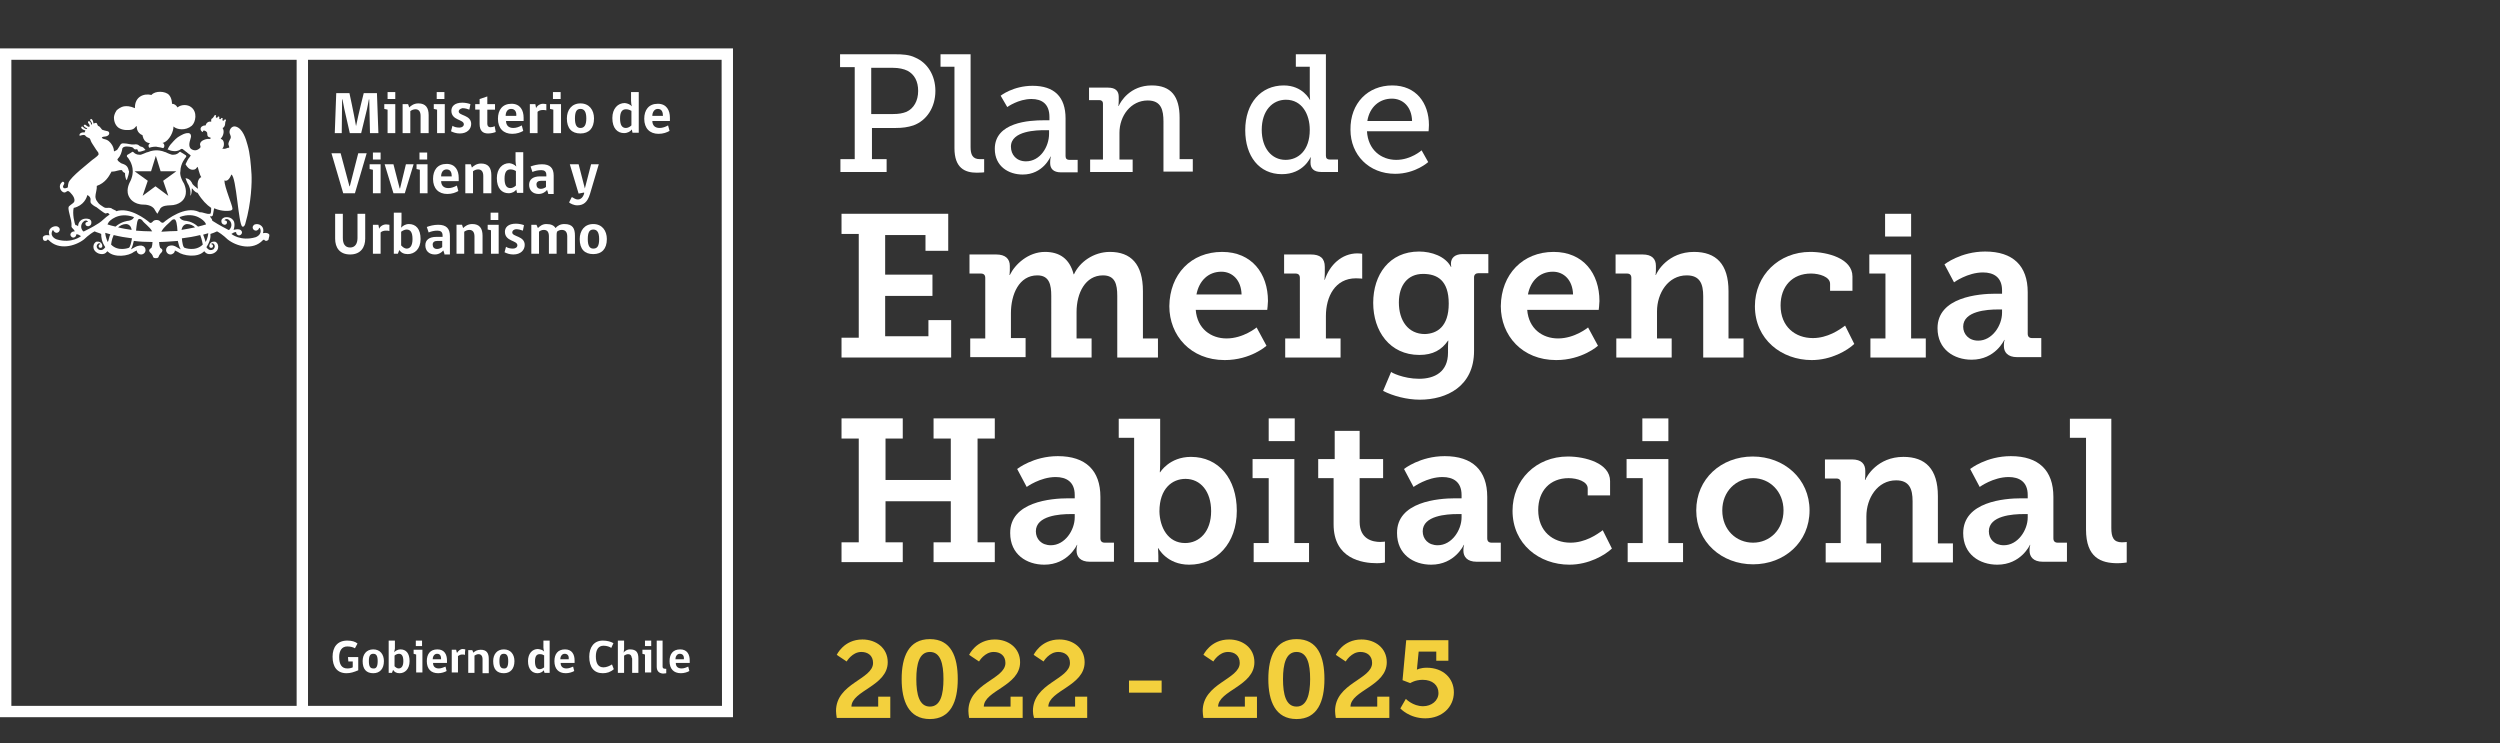 <?xml version="1.0" encoding="utf-8"?>
<!-- Generator: Adobe Illustrator 26.2.1, SVG Export Plug-In . SVG Version: 6.00 Build 0)  -->
<svg version="1.1" id="Capa_1" xmlns="http://www.w3.org/2000/svg" xmlns:xlink="http://www.w3.org/1999/xlink" x="0px" y="0px"
	 viewBox="0 0 681.8 202.7" style="enable-background:new 0 0 681.8 202.7;" xml:space="preserve">
<rect x="0" y="0" width="681.8" height="202.7" fill="#333333" stroke="none"/>
<style type="text/css">
	.st0{fill:none;}
	.st1{fill:#FFFFFF;}
	.st2{fill:#F3D03D;}
</style>
<g>
	<g>
		<rect x="226.7" y="7.4" class="st0" width="455.1" height="156"/>
		<path class="st1" d="M229.1,43.4h4V18.3h-4v-3.5h15c2,0,3.9,0.1,5.5,0.9c3.3,1.4,5.5,4.8,5.5,9.1c0,4.5-2.4,8.1-6,9.4
			c-1.5,0.5-3,0.7-4.8,0.7h-6.5v8.5h4v3.5h-12.6V43.4z M243.6,31.1c1.5,0,2.6-0.2,3.6-0.6c2-0.9,3.2-3,3.2-5.7c0-2.6-1-4.5-2.9-5.5
			c-1-0.5-2.4-0.8-3.9-0.8h-6v12.6H243.6z"/>
		<path class="st1" d="M260.3,18.2h-3.8v-3.4h8.2v25.3c0,2,0.5,3.3,2.5,3.3c0.7,0,1.2,0,1.2,0l0,3.6c0,0-0.9,0.1-2,0.1
			c-3.3,0-6.1-1.3-6.1-6.7V18.2z"/>
		<path class="st1" d="M284.7,32.8h1.5v-0.9c0-3.6-2.1-4.9-4.9-4.9c-3.6,0-6.6,2.2-6.6,2.2l-1.8-3.1c0,0,3.4-2.7,8.7-2.7
			c5.9,0,9,3,9,8.9v10.3c0,0.7,0.4,1,1,1h2.3v3.4h-4.6c-2,0-2.9-1-2.9-2.5v-0.3c0-0.9,0.2-1.5,0.2-1.5h-0.1c0,0-2,4.9-7.6,4.9
			c-3.8,0-7.6-2.2-7.6-7C271.3,33.3,280.8,32.8,284.7,32.8z M279.8,44c3.9,0,6.3-4,6.3-7.5v-1H285c-2.1,0-9.3,0.1-9.3,4.5
			C275.7,42.2,277.2,44,279.8,44z"/>
		<path class="st1" d="M297.2,43.5h3.6V28.3c0-0.7-0.4-1-1-1h-2.8v-3.4h5.2c2,0,2.9,0.9,2.9,2.5v1.2c0,0.7-0.1,1.3-0.1,1.3h0.1
			c0.5-1.2,3.1-5.6,9-5.6c5.3,0,7.6,3,7.6,8.8v11.3h3.6v3.4h-8V33.2c0-3.2-0.6-5.8-4.3-5.8c-4.6,0-7.7,4.2-7.7,8.8v7.3h3.6v3.4
			h-11.6V43.5z"/>
		<path class="st1" d="M350.1,23.3c5.2,0,7.1,3.9,7.1,3.9h0.1c0,0-0.1-0.7-0.1-1.7v-7.3h-3.8v-3.4h8.2v27.7c0,0.7,0.4,1,1,1h2.3v3.4
			h-4.6c-2,0-2.9-1-2.9-2.5v-0.3c0-0.8,0.1-1.2,0.1-1.2h-0.1c0,0-1.9,4.6-7.8,4.6c-6.2,0-10-4.9-10-12
			C339.6,28.1,343.9,23.3,350.1,23.3z M350.6,43.6c3.4,0,6.6-2.5,6.6-8.2c0-4.2-2.1-8.2-6.5-8.2c-3.7,0-6.6,3-6.6,8.2
			C344.1,40.4,346.8,43.6,350.6,43.6z"/>
		<path class="st1" d="M379.7,23.3c6.5,0,10,4.8,10,10.8c0,0.6-0.1,1.7-0.1,1.7h-16.8c0.3,5.1,3.9,7.8,8,7.8c4,0,6.9-2.6,6.9-2.6
			l1.8,3.2c0,0-3.5,3.2-9,3.2c-7.2,0-12.2-5.2-12.2-12C368.2,28.1,373.1,23.3,379.7,23.3z M385.1,33c-0.1-4-2.6-6.1-5.5-6.1
			c-3.4,0-6.1,2.3-6.7,6.1H385.1z"/>
		<path class="st1" d="M229.5,92.1h4.7V63.8h-4.7v-5.5h29.1v10.1h-6.2v-4.3h-11v10.8h12.9v5.8h-12.9v11h11.8v-4.4h6.2v10.2h-29.9
			V92.1z"/>
		<path class="st1" d="M264.6,92.3h4.1V75.8c0-0.8-0.4-1.2-1.2-1.2h-3.1v-5.2h7.3c2.5,0,3.7,1.2,3.7,3.1v1.3c0,0.6-0.1,1.2-0.1,1.2
			h0.1c1.4-2.9,5-6.3,9.6-6.3c3.9,0,6.7,1.8,7.8,6.1h0.1c1.5-3.3,5.3-6.1,9.8-6.1c5.7,0,9,3.3,9,10.7v12.9h4.1v5.2h-11.1V80.7
			c0-3.2-0.6-5.6-3.9-5.6c-4.8,0-7.2,4.8-7.2,10v7.2h4.1v5.2h-11V80.7c0-3-0.5-5.6-3.8-5.6c-5,0-7.2,5.2-7.2,10.3v6.8h4v5.2h-15.1
			V92.3z"/>
		<path class="st1" d="M333.3,68.7c8.1,0,12.5,5.9,12.5,13.4c0,0.8-0.2,2.4-0.2,2.4h-19.5c0.4,5.2,4.2,7.8,8.4,7.8
			c4.6,0,8.2-3,8.2-3l2.7,5c0,0-4.3,3.9-11.4,3.9c-9.3,0-15.1-6.7-15.1-14.7C319,74.8,324.8,68.7,333.3,68.7z M338.6,80.3
			c-0.1-3.9-2.5-6.2-5.5-6.2c-3.6,0-6.1,2.5-6.8,6.2H338.6z"/>
		<path class="st1" d="M350.4,92.3h4.1V75.8c0-0.8-0.4-1.2-1.2-1.2h-3.1v-5.2h7.3c2.5,0,3.8,1,3.8,3.4v1.7c0,1-0.1,1.8-0.1,1.8h0.1
			c1.3-4,4.6-7.2,8.9-7.2c0.7,0,1.3,0.1,1.3,0.1V76c0,0-0.7-0.1-1.7-0.1c-5.7,0-8.2,5-8.2,10.3v6.1h4v5.2h-15.1V92.3z"/>
		<path class="st1" d="M387,103.3c4.3,0,7.9-1.9,7.9-7.1v-1.8c0-0.7,0.1-1.5,0.1-1.5h-0.1c-1.7,2.5-4.1,3.9-7.8,3.9
			c-8.1,0-12.6-6.5-12.6-14.2s4.4-14,12.5-14c3.4,0,7.2,1.3,8.7,4.2h0.1c0,0-0.1-0.4-0.1-0.9c0-1.5,1-2.6,3.2-2.6h7v5.2h-2.7
			c-0.7,0-1.2,0.4-1.2,1.1v20.1c0,9.7-7.5,13.3-14.8,13.3c-3.5,0-7.3-1-10-2.4l2.2-5.2C379.2,101.5,382.7,103.3,387,103.3z
			 M395.1,82.8c0-6.4-3.2-8.1-7-8.1c-4.2,0-6.6,3.1-6.6,7.8c0,4.9,2.5,8.6,7.1,8.6C391.9,91,395.1,89.1,395.1,82.8z"/>
		<path class="st1" d="M423.7,68.7c8.1,0,12.5,5.9,12.5,13.4c0,0.8-0.2,2.4-0.2,2.4h-19.5c0.4,5.2,4.2,7.8,8.4,7.8
			c4.6,0,8.2-3,8.2-3l2.7,5c0,0-4.3,3.9-11.4,3.9c-9.3,0-15.1-6.7-15.1-14.7C409.4,74.8,415.3,68.7,423.7,68.7z M429,80.3
			c-0.1-3.9-2.5-6.2-5.5-6.2c-3.6,0-6.1,2.5-6.8,6.2H429z"/>
		<path class="st1" d="M440.8,92.3h4.1V75.8c0-0.8-0.4-1.2-1.2-1.2h-3.1v-5.2h7.4c2.5,0,3.6,1.2,3.6,3.1v1.3c0,0.6-0.1,1.2-0.1,1.2
			h0.1c0.3-0.9,3.3-6.3,10.4-6.3c6,0,9.4,3.3,9.4,10.7v12.9h4.1v5.2h-11V80.8c0-3.4-0.9-5.7-4.5-5.7c-5.1,0-8.1,4.9-8.1,9.8v7.4h4
			v5.2h-15.1V92.3z"/>
		<path class="st1" d="M493.7,68.7c4.7,0,11.5,1.8,11.5,6.7v3.9h-6.1v-1.9c0-1.9-2.9-2.8-5.2-2.8c-5.1,0-8.3,3.5-8.3,8.7
			c0,5.8,4,8.9,8.8,8.9c4,0,7.2-2.2,8.8-3.4l2.5,5c-1.9,1.8-6.3,4.4-11.6,4.4c-8.2,0-15.5-5.6-15.5-14.7
			C478.6,75.1,485.1,68.7,493.7,68.7z"/>
		<path class="st1" d="M510.1,92.3h4.1V74.6h-4.4v-5.2h11.4v22.9h4v5.2h-15.1V92.3z M514.1,58.3h7.1v6.2h-7.1V58.3z"/>
		<path class="st1" d="M544.2,80.1h1.8v-0.9c0-3.6-2.3-4.9-5.2-4.9c-4.2,0-7.9,2.7-7.9,2.7l-2.6-4.9c0,0,4.4-3.5,11.1-3.5
			c7.6,0,11.6,3.9,11.6,11.1V91c0,0.8,0.4,1.2,1.2,1.2h2.5v5.2h-6.6c-2.6,0-3.6-1.4-3.6-3v-0.3c0-0.9,0.2-1.4,0.2-1.4h-0.1
			c0,0-2.4,5.4-8.9,5.4c-4.8,0-9.3-2.8-9.3-8.6C528.4,81,539.7,80.1,544.2,80.1z M539.5,92.9c3.8,0,6.5-4.1,6.5-7.6v-0.9h-1.2
			c-2.8,0-9.4,0.4-9.4,4.7C535.4,91.1,536.9,92.9,539.5,92.9z"/>
		<path class="st1" d="M229.5,147.9h4.7v-28.3h-4.7v-5.5h16.7v5.5h-4.7v11.3h17.8v-11.3h-4.7v-5.5h16.7v5.5h-4.7v28.3h4.7v5.4h-16.7
			v-5.4h4.7v-11.2h-17.8v11.2h4.7v5.4h-16.7V147.9z"/>
		<path class="st1" d="M291.3,135.9h1.8V135c0-3.6-2.3-4.9-5.2-4.9c-4.2,0-7.9,2.7-7.9,2.7l-2.6-4.9c0,0,4.4-3.5,11.1-3.5
			c7.6,0,11.6,3.9,11.6,11.1v11.3c0,0.8,0.4,1.2,1.2,1.2h2.5v5.2h-6.6c-2.6,0-3.6-1.4-3.6-3V150c0-0.9,0.2-1.4,0.2-1.4h-0.1
			c0,0-2.4,5.4-8.9,5.4c-4.8,0-9.3-2.8-9.3-8.6C275.4,136.8,286.8,135.9,291.3,135.9z M286.6,148.7c3.8,0,6.5-4.1,6.5-7.6v-0.9h-1.2
			c-2.8,0-9.4,0.4-9.4,4.7C282.5,147,284,148.7,286.6,148.7z"/>
		<path class="st1" d="M309.4,119.4h-4.3v-5.2h11.3v12.2c0,1.4-0.1,2.4-0.1,2.4h0.1c0,0,2.5-4.2,8.4-4.2c7.6,0,12.5,6,12.5,14.7
			c0,8.9-5.5,14.7-13,14.7c-6.1,0-8.4-4.5-8.4-4.5h-0.1c0,0,0.1,1,0.1,2.1v1.7h-6.6V119.4z M323.2,148.1c3.9,0,7.1-3.1,7.1-8.7
			c0-5.4-2.9-8.8-7-8.8c-3.6,0-7.1,2.6-7.1,8.9C316.3,143.8,318.5,148.1,323.2,148.1z"/>
		<path class="st1" d="M341.9,148.1h4.1v-17.7h-4.4v-5.2H353v22.9h4v5.2h-15.1V148.1z M346,114.1h7.1v6.2H346V114.1z"/>
		<path class="st1" d="M363.8,130.4h-4.3v-5.2h4.5v-7.7h6.8v7.7h6.4v5.2h-6.4v11.9c0,4.8,3.6,5.5,5.6,5.5c0.8,0,1.3-0.1,1.3-0.1v5.7
			c0,0-0.9,0.2-2.2,0.2c-4,0-11.8-1.2-11.8-10.6V130.4z"/>
		<path class="st1" d="M396.8,135.9h1.8V135c0-3.6-2.3-4.9-5.2-4.9c-4.2,0-7.9,2.7-7.9,2.7l-2.6-4.9c0,0,4.4-3.5,11.1-3.5
			c7.6,0,11.6,3.9,11.6,11.1v11.3c0,0.8,0.4,1.2,1.2,1.2h2.5v5.2h-6.6c-2.6,0-3.6-1.4-3.6-3V150c0-0.9,0.2-1.4,0.2-1.4h-0.1
			c0,0-2.4,5.4-8.9,5.4c-4.8,0-9.3-2.8-9.3-8.6C380.9,136.8,392.3,135.9,396.8,135.9z M392.1,148.7c3.8,0,6.5-4.1,6.5-7.6v-0.9h-1.2
			c-2.8,0-9.4,0.4-9.4,4.7C388,147,389.5,148.7,392.1,148.7z"/>
		<path class="st1" d="M427.6,124.5c4.7,0,11.5,1.8,11.5,6.7v3.9H433v-1.9c0-1.9-2.9-2.8-5.2-2.8c-5.1,0-8.3,3.5-8.3,8.7
			c0,5.8,4,8.9,8.8,8.9c4,0,7.2-2.2,8.8-3.4l2.5,5c-1.9,1.8-6.3,4.4-11.6,4.4c-8.2,0-15.5-5.6-15.5-14.7
			C412.5,130.9,418.9,124.5,427.6,124.5z"/>
		<path class="st1" d="M443.9,148.1h4.1v-17.7h-4.4v-5.2H455v22.9h4v5.2h-15.1V148.1z M447.9,114.1h7.1v6.2h-7.1V114.1z"/>
		<path class="st1" d="M478,124.5c8.6,0,15.5,6.1,15.5,14.7c0,8.7-6.9,14.7-15.4,14.7c-8.6,0-15.5-6.1-15.5-14.7
			C462.6,130.6,469.4,124.5,478,124.5z M478.1,148c4.5,0,8.3-3.5,8.3-8.8c0-5.2-3.8-8.8-8.3-8.8c-4.6,0-8.4,3.6-8.4,8.8
			C469.7,144.5,473.5,148,478.1,148z"/>
		<path class="st1" d="M497.9,148.1h4.1v-16.4c0-0.8-0.4-1.2-1.2-1.2h-3.1v-5.2h7.4c2.5,0,3.6,1.2,3.6,3.1v1.3
			c0,0.6-0.1,1.2-0.1,1.2h0.1c0.3-0.9,3.3-6.3,10.4-6.3c6,0,9.4,3.3,9.4,10.7v12.9h4.1v5.2h-11v-16.7c0-3.4-0.9-5.7-4.5-5.7
			c-5.1,0-8.1,4.9-8.1,9.8v7.4h4v5.2h-15.1V148.1z"/>
		<path class="st1" d="M551.2,135.9h1.8V135c0-3.6-2.3-4.9-5.2-4.9c-4.2,0-7.9,2.7-7.9,2.7l-2.6-4.9c0,0,4.4-3.5,11.1-3.5
			c7.6,0,11.6,3.9,11.6,11.1v11.3c0,0.8,0.4,1.2,1.2,1.2h2.5v5.2h-6.6c-2.6,0-3.6-1.4-3.6-3V150c0-0.9,0.2-1.4,0.2-1.4h-0.1
			c0,0-2.4,5.4-8.9,5.4c-4.8,0-9.3-2.8-9.3-8.6C535.4,136.8,546.7,135.9,551.2,135.9z M546.5,148.7c3.8,0,6.5-4.1,6.5-7.6v-0.9h-1.2
			c-2.8,0-9.4,0.4-9.4,4.7C542.4,147,543.9,148.7,546.5,148.7z"/>
		<path class="st1" d="M568.9,119.4h-4.4v-5.2h11.3v29.8c0,2.5,0.6,3.9,2.9,3.9c0.8,0,1.3-0.1,1.3-0.1v5.6c0,0-1.2,0.2-2.5,0.2
			c-4.5,0-8.6-1.5-8.6-9.2V119.4z"/>
	</g>
	<g>
		<rect x="226.7" y="174.7" class="st0" width="195.2" height="25.3"/>
		<path class="st2" d="M228,193.9c0-7.6,10.1-8.6,10.1-13.1c0-2-1.4-3-3.2-3c-2.5,0-4,2.6-4,2.6l-2.7-1.8c0,0,1.9-4.2,7-4.2
			c3.7,0,6.9,2.3,6.9,6.2c0,6.5-9.8,7.7-9.9,12.1h7.3V190h3.3v5.8h-14.6C228.1,195.1,228,194.5,228,193.9z"/>
		<path class="st2" d="M245.9,185.2c0-6.1,1.9-10.9,7.7-10.9c5.8,0,7.6,4.8,7.6,10.9c0,6.1-1.9,10.9-7.6,10.9
			C247.8,196.1,245.9,191.2,245.9,185.2z M257.3,185.2c0-4.2-0.8-7.4-3.7-7.4c-2.9,0-3.7,3.3-3.7,7.4c0,4.2,0.8,7.5,3.7,7.5
			C256.5,192.7,257.3,189.4,257.3,185.2z"/>
		<path class="st2" d="M264.1,193.9c0-7.6,10.1-8.6,10.1-13.1c0-2-1.4-3-3.2-3c-2.5,0-4,2.6-4,2.6l-2.7-1.8c0,0,1.9-4.2,7-4.2
			c3.7,0,6.9,2.3,6.9,6.2c0,6.5-9.8,7.7-9.9,12.1h7.3V190h3.3v5.8h-14.6C264.2,195.1,264.1,194.5,264.1,193.9z"/>
		<path class="st2" d="M281.7,193.9c0-7.6,10.1-8.6,10.1-13.1c0-2-1.4-3-3.2-3c-2.5,0-4,2.6-4,2.6l-2.7-1.8c0,0,1.9-4.2,7-4.2
			c3.7,0,6.9,2.3,6.9,6.2c0,6.5-9.8,7.7-9.9,12.1h7.3V190h3.3v5.8H282C281.8,195.1,281.7,194.5,281.7,193.9z"/>
		<path class="st2" d="M307.9,185.6h8.9v3.3h-8.9V185.6z"/>
		<path class="st2" d="M328,193.9c0-7.6,10.1-8.6,10.1-13.1c0-2-1.4-3-3.2-3c-2.5,0-4,2.6-4,2.6l-2.7-1.8c0,0,1.9-4.2,7-4.2
			c3.7,0,6.9,2.3,6.9,6.2c0,6.5-9.8,7.7-9.9,12.1h7.3V190h3.3v5.8h-14.6C328.1,195.1,328,194.5,328,193.9z"/>
		<path class="st2" d="M345.9,185.2c0-6.1,1.9-10.9,7.7-10.9c5.8,0,7.6,4.8,7.6,10.9c0,6.1-1.9,10.9-7.6,10.9
			C347.8,196.1,345.9,191.2,345.9,185.2z M357.3,185.2c0-4.2-0.8-7.4-3.7-7.4c-2.9,0-3.7,3.3-3.7,7.4c0,4.2,0.8,7.5,3.7,7.5
			C356.4,192.7,357.3,189.4,357.3,185.2z"/>
		<path class="st2" d="M364.1,193.9c0-7.6,10.1-8.6,10.1-13.1c0-2-1.4-3-3.2-3c-2.5,0-4,2.6-4,2.6l-2.7-1.8c0,0,1.9-4.2,7-4.2
			c3.7,0,6.9,2.3,6.9,6.2c0,6.5-9.8,7.7-9.9,12.1h7.3V190h3.3v5.8h-14.6C364.2,195.1,364.1,194.5,364.1,193.9z"/>
		<path class="st2" d="M383.4,190.6c0,0,1.9,2,4.7,2c2.3,0,4.2-1.5,4.2-3.6s-1.6-3.6-4.3-3.6c-2.1,0-3.4,0.9-3.4,0.9l-2.1-0.8
			l1-10.9h11.5v5.6h-3.3v-2.5h-4.8l-0.4,4.1c0,0.4-0.1,0.8-0.1,0.8h0.1c0,0,0.9-0.5,2.6-0.5c4.5,0,7.4,2.9,7.4,6.7
			c0,4-3.2,7.1-7.8,7.1c-4.4,0-6.8-2.7-6.8-2.7L383.4,190.6z"/>
	</g>
	<g>
		<g>
			<path class="st1" d="M97.7,182.8c-1.2,0.5-2.1,0.8-3.2,0.8c-2.6,0-3.8-1.8-3.8-4.5c0-2.6,1.3-4.4,4-4.4c1.3,0,2.2,0.3,2.8,0.8
				l-0.7,1.3c-0.5-0.3-1.2-0.5-2.1-0.5c-1.5,0-2.2,1.2-2.2,2.9c0,2,0.7,3.1,2.2,3.1c0.6,0,1.1-0.1,1.5-0.3v-1.6H95l-0.1-1.2h2.8
				V182.8z"/>
			<path class="st1" d="M104.7,180.3c0,2.1-1.1,3.3-2.9,3.3c-1.9,0-2.9-1.1-2.9-3.3c0-1.8,1-3.2,2.9-3.2
				C103.7,177.1,104.7,178.5,104.7,180.3 M103,180.3c0-1.5-0.4-2-1.2-2c-0.8,0-1.2,0.5-1.2,2c0,1.5,0.4,2,1.2,2
				C102.6,182.4,103,181.8,103,180.3"/>
			<path class="st1" d="M107.5,177.9c0.3-0.4,1-0.8,1.7-0.8c1.5,0,2.5,1,2.5,3.2c0,2.2-1.3,3.3-2.7,3.3c-0.9,0-1.4-0.3-1.8-0.9
				l-0.3,0.8h-0.9v-8.8h1.7v2.2L107.5,177.9z M107.6,181.7c0.3,0.3,0.7,0.6,1.1,0.6c0.7,0,1.3-0.5,1.3-2c0-1.5-0.5-2-1.2-2
				c-0.4,0-0.9,0.2-1.2,0.5V181.7z"/>
			<path class="st1" d="M113.5,183.5v-5l-0.7-0.2v-1.1h2.4v6.2H113.5z M113.4,174.7h1.7v1.5h-1.7V174.7z"/>
			<path class="st1" d="M118.1,180.8c0,1,0.6,1.5,1.6,1.5c0.6,0,1.3-0.3,1.8-0.5l0.3,1.2c-0.5,0.3-1.4,0.6-2.3,0.6
				c-2,0-3.1-1.2-3.1-3.3c0-1.9,0.9-3.2,2.9-3.2c1.9,0,2.6,1.4,2.6,3v0.7H118.1z M119.2,178.3c-0.8,0-1.2,0.8-1.2,1.5h2.3
				C120.3,179,120.1,178.3,119.2,178.3"/>
			<path class="st1" d="M126.8,178.6c-0.2-0.1-0.5-0.1-0.8-0.1c-0.4,0-0.8,0.2-1.1,0.4v4.5h-1.7v-6.2h1.2c0.1,0.3,0.1,0.6,0.2,0.8
				h0.1c0.2-0.4,0.8-1,1.5-1c0.3,0,0.6,0.1,0.7,0.1C126.8,177.7,126.8,178.1,126.8,178.6"/>
			<path class="st1" d="M131.6,183.5v-3.7c0-0.9-0.4-1.4-1.1-1.4c-0.4,0-0.8,0.2-1.1,0.4v4.7h-1.7v-6.2h1.1l0.3,0.7
				c0.4-0.4,1-0.8,2-0.8c1.6,0,2.2,0.9,2.2,2.5v3.9H131.6z"/>
			<path class="st1" d="M140.3,180.3c0,2.1-1.1,3.3-2.9,3.3c-1.9,0-2.9-1.1-2.9-3.3c0-1.8,1-3.2,2.9-3.2
				C139.3,177.1,140.3,178.5,140.3,180.3 M138.6,180.3c0-1.5-0.4-2-1.2-2c-0.8,0-1.2,0.5-1.2,2c0,1.5,0.4,2,1.2,2
				C138.2,182.4,138.6,181.8,138.6,180.3"/>
			<path class="st1" d="M148.4,177.7c-0.1-0.4-0.2-0.7-0.2-1.1v-1.9h1.7v8.8h-1.4l-0.2-0.7c-0.3,0.4-0.9,0.8-1.7,0.8
				c-1.4,0-2.6-1-2.6-3.3c0-2.1,1.2-3.3,2.7-3.3C147.5,177.1,148.1,177.3,148.4,177.7 M148.3,178.7c-0.3-0.2-0.6-0.3-1.1-0.3
				c-0.8,0-1.3,0.5-1.3,2c0,1.5,0.5,2.1,1.3,2.1c0.4,0,0.8-0.2,1.2-0.5V178.7z"/>
			<path class="st1" d="M152.9,180.8c0,1,0.6,1.5,1.6,1.5c0.7,0,1.3-0.3,1.8-0.5l0.3,1.2c-0.5,0.3-1.4,0.6-2.3,0.6
				c-2,0-3.1-1.2-3.1-3.3c0-1.9,0.9-3.2,2.9-3.2c1.9,0,2.6,1.4,2.6,3v0.7H152.9z M154,178.3c-0.8,0-1.2,0.8-1.2,1.5h2.3
				C155.2,179,154.9,178.3,154,178.3"/>
			<path class="st1" d="M164.4,183.6c-2.4,0-3.7-1.6-3.7-4.5c0-2.6,1.3-4.4,3.7-4.4c1.2,0,2.2,0.3,2.9,0.7l-0.6,1.3
				c-0.4-0.3-1.2-0.6-2.1-0.6c-1.4,0-2.1,1.1-2.1,2.9c0,2,0.7,3,2.1,3c0.8,0,1.7-0.4,2.3-0.8l0.5,1.3
				C166.5,183.3,165.5,183.6,164.4,183.6"/>
			<path class="st1" d="M168.5,183.5v-8.8h1.7v2.3c0,0.4-0.1,0.9-0.2,1c0.4-0.4,0.9-0.9,1.8-0.9c1.8,0,2.3,0.9,2.3,2.5v3.9h-1.7
				v-3.7c0-0.2,0-0.3-0.1-0.4c-0.1-0.7-0.4-1-1-1c-0.4,0-0.8,0.2-1.1,0.4v4.7H168.5z"/>
			<path class="st1" d="M175.9,183.5v-5l-0.7-0.2v-1.1h2.4v6.2H175.9z M175.9,174.7h1.7v1.5h-1.7V174.7z"/>
			<path class="st1" d="M179.1,181.8v-7.1h1.6v7.1c0,0.5,0.3,0.6,1,0.6v1.2c0,0-0.5,0.1-0.9,0.1
				C179.6,183.6,179.1,182.9,179.1,181.8"/>
			<path class="st1" d="M184.3,180.8c0,1,0.6,1.5,1.6,1.5c0.7,0,1.3-0.3,1.8-0.5l0.3,1.2c-0.5,0.3-1.4,0.6-2.3,0.6
				c-2,0-3.1-1.2-3.1-3.3c0-1.9,0.9-3.2,2.9-3.2c1.9,0,2.6,1.4,2.6,3v0.7H184.3z M185.4,178.3c-0.8,0-1.2,0.8-1.2,1.5h2.3
				C186.6,179,186.3,178.3,185.4,178.3"/>
			<path class="st1" d="M196.9,13.2H3.1H0v3.1l0,176.2v3.1h3.1h193.7h3.1v-3.1l0-176.2v-3.1H196.9z M3.1,16.3h77.8l0,176.2H3.1
				L3.1,16.3z M196.9,192.5H84l0-176.2h112.8L196.9,192.5z"/>
			<g>
				<g>
					<g>
						<path class="st1" d="M44.5,40.4c0.2-0.1,0.5-0.5,0.2-1.1c-0.1-0.3-0.5-0.3-0.4-0.3c2-0.5,3.1-3.4,3-4.5c1,0.9,3.3,1.2,5-0.2
							c1.1-1,1.6-3.8-0.2-5.1c-0.9-0.7-2.6-0.8-3.7,0.1c-0.3-0.6-0.9-1-1.5-1c0-0.2,0-1.5-0.8-2.4c-1-1.1-3.8-1.2-4.8,0
							c-2-0.5-4.6,0.4-4.5,3.6c-1.4-0.6-2.2-0.6-3-0.5c-0.7,0.1-1.6,0.7-2,1.1c-0.1,0.2-0.3,0.5-0.4,0.7c-0.2,0.5-0.4,1-0.3,1.7
							c0.1,1.1,0.7,2.1,1.5,2.5c1.1,0.6,2.5,0.5,3.1,0.4c0.4-0.1,0.8-0.2,1.2-0.7c0.1-0.1,0.2-0.3,0.4-0.3c0,0.3-0.1,1.8,1.6,2.5
							c0,0.1,0,0.1,0,0.2c0.5,2.1,1.9,1.8,2,2c-0.6,0.4-0.4,0.9-0.2,1.2c0.9-0.3,1.6-0.3,1.9-0.3C42.8,40.1,43.5,40.1,44.5,40.4z"/>
						<g>
							<path class="st1" d="M49.2,46.7c0-2.1,1.4-3.7,1.4-3.7c0.2-0.2,0.2-0.3,0.2-0.4c0-0.2-0.2-0.3-0.2-0.3
								c-0.4-0.3-1.3-0.8-1.3-0.8l-0.1-0.1h-0.1c-0.1,0-0.2,0.1-0.3,0.2c-0.2,0.2-0.7,0.6-1.5,0.6c-0.1,0-0.3,0-0.4,0
								c-0.4-0.1-1.1-0.4-1.1-0.4c-0.2-0.1-0.5-0.2-0.6-0.3l-0.1,0c-1.2-0.5-2.1-0.5-2.4-0.5c-0.3,0-1.3,0-2.4,0.5l-0.1,0
								c-0.1,0-0.2,0.1-0.3,0.1l-0.7,0.3c-0.2,0.1-0.5,0.2-0.8,0.3c-0.2,0-0.3,0-0.4,0c-0.8,0-1.3-0.4-1.5-0.6
								c-0.1-0.1-0.2-0.2-0.3-0.2l-0.1,0l0,0c0,0-0.9,0.6-1.3,0.8c-0.1,0-0.2,0.2-0.2,0.3c0,0.1,0,0.3,0.2,0.4
								c0.1,0.1,1.4,1.7,1.4,3.7c0,0.2,0.1,1.5-0.9,3.3c0,0.1-1.2,2.2,0.1,4.1c0,0,1,1.8,3.8,1.8c0.2,0,2.3,0,3,1.4
								c0,0.1,0.4,0.6,0.5,0.8l0.2,0.3l0.2-0.3c0.1-0.3,0.5-0.8,0.5-0.9C44,56,46,56,46.3,56c2.8,0,3.8-1.7,3.8-1.7
								c1.3-1.9,0.1-4.1,0.1-4.2C49,48.2,49.1,47,49.2,46.7z M48.1,46.7l-3.6,2.6l1.4,4.1l-3.5-2.6l-3.5,2.6l1.4-4.1l-3.6-2.6l0,0
								h4.5l1.3-4.2l1.3,4.2L48.1,46.7L48.1,46.7z"/>
							<g>
								<path class="st1" d="M50,41c0.1,0.1,0.2,0.1,0.3,0.2C50.2,41.1,50.1,41.1,50,41z"/>
								<path class="st1" d="M51.4,42.1c-0.1-0.1-0.3-0.2-0.5-0.4C51.1,41.8,51.2,42,51.4,42.1L51.4,42.1z"/>
								<path class="st1" d="M50.4,41.3c0.1,0.1,0.3,0.2,0.4,0.3C50.7,41.5,50.5,41.4,50.4,41.3z"/>
								<path class="st1" d="M73.4,63.9c-0.5-0.6-1.7-0.3-1.7-0.3c0.6-1.9-1.1-2.4-1.1-2.4c-0.6-0.2-1.1,0-1.3,0.1c0,0,0,0,0,0
									c0,0,0,0,0,0c0,0-0.1,0.1-0.1,0.1c-0.2,0.2-0.3,0.4-0.3,0.6c0,0.5,0.4,0.9,0.9,0.9c0.2,0,0.4-0.1,0.5-0.2
									c0.2-0.1,0.3-0.3,0.4-0.6c0.3,0.2,0.3,0.4,0.3,0.4c0.5,1.6-1.3,2.2-1.3,2.2c-4.1,1.2-6.6-0.9-6.6-0.9l0.7-0.4
									c0.2-0.1,0.5-0.1,0.6-0.1c0,0,0,0.1,0,0.1c0,0.4,0.4,0.8,0.8,0.8c0.4,0,0.8-0.4,0.8-0.8c0-0.3-0.2-0.5-0.2-0.5
									c-0.5-0.7-2.1-0.2-2.1-0.2c0.5-1.4,0.1-2.3,0.1-2.3c-0.8-1.6-2.6-1.1-2.6-1.1c-0.6,0.2-0.8,0.7-0.8,0.7
									c-0.2,1.2,0.8,1.3,0.8,1.3c0.7,0,0.7-0.6,0.7-0.6c0.1-0.6-0.7-0.6-0.7-0.6c0.7-1.2,2.9,0.8,1.4,2.5
									c-0.1,0.2-0.3,0.1-0.3,0.1c-2.5-1.3-3.8-2.1-4.4-2.5c-0.1-0.7-0.7-1-0.6-1.2c0.1,0,0.5,0.1,0.7-0.2c0.1-0.1,0.2-1.2,0.4-2
									c2.3,1,4.2,0.7,4.6,0.6c0.2-0.1,0.4-0.2,0.4-0.5c0-0.9-2.2-5.9-2.2-7.7c1,0.5,1.7-1.1,1.9-1.6c1.4,0.6,1.9,13.7,3,14.2
									c0.5,0.2,0.8-0.7,0.8-0.8c1.7-5.8,1.8-11.5,1.7-13.4c-0.2-3-0.4-5.7-1.1-8.1c-0.4-1.5-1.3-4.6-3.3-5
									c-0.9-0.2-1.6,0.7-1.6,1.5c0,0.7,0.5,1,0.3,1.7c-0.2,0.4-0.5,0.9-0.6,1.4c-0.1,0.5,0.3,0.7,0.2,1.2
									c-0.6-0.1-0.9,0.5-1.9,0.2c0.6-0.3,0.7-2.1-0.1-2.5c-0.1,0-0.3-0.1-0.3-0.2c0,0,0.3-0.3,0.4-0.5c0.5-0.9,0.5-1.8,0.1-2.4
									c0.3,0,0.7-0.6,0.7-1.1l0,0c0,0,0,0,0,0v0c0-0.1,0-0.5,0.2-0.9c0.1-0.1,0-0.3-0.1-0.3c-0.1-0.1-0.3,0-0.3,0.1
									c-0.2,0.4-0.7,0.2-0.5-0.2c0.1-0.1,0-0.3-0.1-0.3c-0.1-0.1-0.3,0-0.3,0.1c-0.2,0.4-0.6,0.2-0.5-0.2c0.1-0.1,0-0.3-0.1-0.3
									c-0.1-0.1-0.3,0-0.3,0.1c-0.2,0.4-0.7,0.2-0.5-0.2c0.1-0.1,0-0.3-0.1-0.3c-0.1,0-0.3,0-0.3,0.1c-0.2,0.4-0.4,0.6-0.6,0.8
									c-0.4,0.1-0.3,0.6-0.3,0.9c-0.8-0.2-1.4,0.4-1.5,1h-0.1c-0.7,0-1.3,0.4-1.3,1c0,0.4,0.4,0.8,0.6,0.8c0.1,0,0-0.4,0.3-0.4
									c0.3,0,0.8,0.3,0.9,0.6c0.1,0.3-0.2,1.2,0.9,1.3c0,0,0,0.2,0,0.4c-0.4,0-0.5,0-0.9,0c-0.7,0.1-1.7,0.5-1.9,1.2
									c0,0.1-0.1,0.4,0,0.5c0,0.1,0.1,0.3,0.1,0.5c0,0.1-0.2,0.3-0.2,0.3c-0.3,0.3-0.8,0.6-1.3,0.6c-0.5,0-1.1-0.3-1.3-0.6
									c-0.7-1,0.2-2.6,0.2-3.2c0-1.6-2.1-0.7-2.9-0.2c-1,0.5-1.7,1.3-2.4,2.1c-0.4,0.4-0.8,1-1,1.5c0,0.1-0.1,0.1-0.2,0.1
									c0.4,0.2,1.2,0.5,1.7,0.5c0,0,1.1,0.2,2-0.5c0,0,0.1-0.1,0.3-0.1c0.1,0,0.2,0.1,0.3,0.1c0,0,0.1,0.1,0.2,0.2
									c0.1,0.1,0.2,0.1,0.3,0.2c0,0,0.1,0.1,0.1,0.1c0.1,0.1,0.3,0.2,0.4,0.3c0,0,0.1,0,0.1,0.1c0.2,0.1,0.3,0.2,0.5,0.4l0,0
									c0.2,0.1,0.3,0.2,0.4,0.3l0,0c0,0,0.1,0.1,0.1,0.1c0,0.1,0,0.1-0.1,0.2c0,0-0.1,0.1-0.2,0.3c-0.3,0.3-0.7,1-1.1,1.9
									c0.4,0.7,1,1.5,2,1.5c0.7,0,1-0.4,1.2-0.8c0,0,0.1,0.1,0.1,0.1c0.1-0.1,0.5,2.1,1,2.7c-0.5,0.2-1.3,1-0.9,3.2
									c-0.4-0.3-1.2-0.9-1.5-1.3c-0.2-0.5-0.7-1.5-1.9-1.6c0.2,0.5,0.4,1.2,0.8,1.8c0,0,0.8,1.4,0.5,3c0.5-0.5,0.4-2,0.4-2
									c0,0,0.1,0,0.1,0c0.1,0,0.6,1,1.5,1.2c1.2,2,2.5,3.3,3.7,4.1c0,0.5,0,1.6-0.3,1.6c-1,0.2-1.9-0.5-2.8-0.4
									c-0.1,0-0.2-0.1-0.2-0.1c-3.8-1.8-8.8,2.1-9.6,2.8c-0.4,0.4-0.9-0.1-0.9-0.1c-0.3-0.4-0.7-0.5-1.1-0.5
									c-0.4,0-0.8,0.1-1.1,0.5c0,0-0.5,0.6-0.9,0.1c-0.8-0.7-5.3-4.2-9-3c0-0.2-0.5-0.3-0.6-0.4c-0.3-0.1-0.6-0.3-0.7-0.4
									c-0.4-0.2-1.1-0.1-1.5-0.1c-0.2,0-0.4-0.1-0.6-0.2c-0.6-0.4-1.3-0.8-1.6-1.3c-0.1-0.1-0.2-0.3-0.2-0.3
									c-0.2-0.2-0.3-0.4-0.4-0.8c-0.2-0.7,0.1-1.5,0.2-2.2c0.1-0.5,0.1-0.6,0.1-1.2c2.3-0.8,3.3-2.6,3.8-3.5
									c0.1-0.1,0.2-0.4,0.2-0.4c0.1,0,0.2,0,0.3,0c0.9,0,1.6-0.5,2.6-0.4c0,0.1,0.1,0.5,0.8,0.8c0,0.7,0.1,1.2,0.3,1.7
									c0.1,0.1,0.1,0.2,0.2,0.2c0.4-1.1,0.6-1.9,0.6-2.4c0,0-0.1-0.1-0.1-0.2c-0.2-1.1-0.8-1.5-1.3-1.7c-0.2-0.1-0.5-0.2-0.8-0.3
									c-0.4-0.3-0.8-0.5-1-1c0,0,0.1-0.1,0.2-0.3c0.7-0.7,1-1.7,1.2-2.8c0.5-0.7,1.9-0.4,2.4-0.3c0.1,0,0.4,0.1,0.5,0.2
									c0.1,0.1,0.2,0.3,0.4,0.4c0.2,0.1,0.5,0,0.7,0c0.1,0.1,0.2,0.3,0.2,0.4c0,0,0.1,0.1,0.2,0.3c0.7,0,1.5-0.4,1.9-0.5
									c0,0-0.1-0.1-0.1-0.1c-0.3-0.4-0.7-0.8-1.1-0.8c-0.5-0.1-0.6-0.5-1.1-0.6c-0.1,0-0.6-0.1-0.7,0c-1.1,0.1-1.9-0.3-2.9-0.3
									c-1-0.1-1,0.6-1.4,1.1c-0.1,0.2-0.3,0.4-0.4,0.6c-0.3,0.3-0.6,0.3-0.9,0.5L31,40.6c-0.1-0.3-0.2-0.7-0.4-1
									c-0.5-0.8-1.1-1.5-2.3-1.7c-0.2-0.1-0.3-0.1-0.4-0.2c-0.2-0.1-0.1-0.3,0-0.3c0.3-0.2,0.9-0.1,1.3-0.3
									c0.9-0.4,0.6-1.2,0.2-1.3c-0.5-0.1-1.3-0.3-1.5-0.4c-0.2-0.1-0.6-0.9-1-1c-0.4-0.1-0.3-0.8-0.7-0.9c-0.2,0-0.4,0.1-0.7,0.2
									c0-0.1-0.1-0.9-0.5-1.2c-0.3-0.2-0.4,0.1-0.4,0.3c0,0.2,0.5,0.4,0.5,1.1c-0.1,0-0.1,0.1-0.2,0.1c-0.1-0.3-0.2-0.8-0.5-0.9
									c-0.3-0.2-0.4,0.1-0.4,0.3c0,0.2,0.4,0.4,0.5,1c-0.1,0.1-0.2,0.2-0.3,0.2c-0.6-0.2-0.8-0.6-1-0.6c-0.2,0-0.5,0.1-0.3,0.4
									c0.2,0.3,0.6,0.5,0.9,0.6c-0.1,0.1-0.1,0.1-0.2,0.2c-0.7-0.1-0.9-0.6-1.1-0.7c-0.2,0-0.5,0.1-0.3,0.4c0.2,0.5,1,0.6,1.1,0.7
									c-0.1,0.2-0.2,0.4-0.2,0.5c-0.6-0.1-1.6,0.2-1.4,0.9c0.2,0.1,0.9-0.4,1.5-0.1c0.4,0.6,1.1,0.7,1.2,0.8
									c0.2,0.2,0.3,0.5,0.4,0.8c0.2,0.5,0.6,1,0.9,1.5c0.3,0.5,0.7,1.1,1.1,1.6c0,0.1,0.1,0.3,0.1,0.5c-0.4,0.7-1.7,1.4-2.2,1.9
									c-0.5,0.5-5.4,4.2-6,5.8c-0.1,0.4-0.2,0.8-0.2,1.3c-0.3,0.2-1,0.4-1.2,0.1c-0.4-0.5,0.4-0.9,0.2-1.4
									c-0.1-0.2-0.4-0.3-0.5-0.2c-1.2,0.9-0.6,2.4,0.2,2.8c0.8,0.4,1-0.6,1.6-0.2c0.2,0.1,1.7,1.5,1.5,2.6c0,0.1-0.1,0.2-0.1,0.3
									c-0.3,0.4-0.9,0.7-1.3,1.1c-0.8,0.5,0.8,3.7,0.6,5.4c-0.1,0.6,0.5,0.6,0.9,1.5c-0.4,0-0.8,0.1-1,0.4c0,0-0.2,0.2-0.2,0.5
									c0,0.4,0.4,0.8,0.8,0.8c0.4,0,0.8-0.4,0.8-0.8c0,0,0-0.1,0-0.1c0.2,0,0.4,0,0.6,0.1l0.7,0.4c0,0-2.5,2.1-6.6,0.9
									c0,0-1.9-0.6-1.3-2.2c0,0,0.1-0.3,0.3-0.4c0,0.2,0.2,0.4,0.4,0.6c0.2,0.1,0.3,0.2,0.5,0.2c0.5,0,0.9-0.4,0.9-0.9
									c0-0.2-0.1-0.5-0.3-0.6c0,0-0.1-0.1-0.1-0.1c0,0,0,0,0,0c0,0,0,0,0,0c-0.3-0.2-0.7-0.3-1.3-0.1c0,0-1.8,0.5-1.1,2.4
									c0,0-1.2-0.3-1.7,0.3c0,0-0.2,0.2-0.1,0.5v0v0c0,0.1,0,0.2,0.1,0.4c0.1,0.2,0.3,0.3,0.6,0.3c0.2,0,0.4-0.1,0.5-0.3
									c0,0,0,0,0,0c0-0.1,0.2-0.1,0.4,0.1c2.7,2.8,7.1,1.7,9.6-0.2c0,0,1.4-1.4,2.9-2.2c0.6,0.3,1.2,0.4,1.8,0.7
									c0,0.9,0.1,2.1,1.1,3.6c0,0-0.7,1.3-1.9,0.6c0,0-0.9-0.7-0.1-1.5c0,0,0.5-0.4,0.7,0.1c-0.3,0-0.5,0.2-0.5,0.5
									c0,0.3,0.2,0.5,0.5,0.5c0.3,0,0.5-0.2,0.5-0.4c0-0.2,0-0.7-0.4-1c0,0-0.4-0.4-1.1-0.3c-1,0.2-1.6,2.3,0.4,3.2
									c0,0,1.6,0.7,2.4-0.5c0,0,0-0.2,0.3,0.1c1.7,1.6,5.5,1.2,7,0c0,0,0.4-0.2,0.8-0.4c0,0.6,0.5,1.1,1.2,1.1
									c0.6,0,1.2-0.5,1.2-1.2c0-0.6-0.4-1.1-1-1.2c0,0-0.8-0.2-1.9,0.4c0,0-1.2,0.7-1.1,0.6c0.4-0.6,0.6-1.4,0.8-2.3
									c1.6,0.2,3.3,0.3,5.1,0.3c0,0.5-0.1,1.1-0.3,1.6c0,0-0.6,0.3-0.6,0.7c0,0-0.1,0.3,0.5,0.8c0,0,0.4,0.4,0.5,0.8
									c0,0,0,0.5,0.7,0.5c0,0,0.1,0,0.1,0c0,0,0.1,0,0.1,0c0.7,0,0.7-0.5,0.7-0.5c0.1-0.3,0.5-0.8,0.5-0.8
									c0.5-0.4,0.5-0.8,0.5-0.8c0-0.4-0.6-0.7-0.6-0.7c-0.2-0.5-0.3-1.1-0.3-1.6c1.7,0,3.4-0.2,5.1-0.3c0.2,0.9,0.4,1.7,0.8,2.3
									c0.1,0.1-1.1-0.6-1.1-0.6c-1.1-0.7-1.8-0.4-1.9-0.4c-0.6,0.1-1,0.6-1,1.2c0,0.6,0.5,1.2,1.2,1.2c0.6,0,1.2-0.5,1.2-1.1
									c0.4,0.2,0.8,0.4,0.8,0.4c1.5,1.1,5.3,1.6,7,0c0.3-0.3,0.3-0.1,0.3-0.1c0.8,1.2,2.4,0.5,2.4,0.5c2-0.9,1.4-3,0.4-3.2
									c-0.7-0.1-1.1,0.3-1.1,0.3c-0.4,0.4-0.4,0.8-0.4,1c0,0.2,0.2,0.4,0.5,0.4c0.3,0,0.5-0.2,0.5-0.5c0-0.3-0.2-0.5-0.5-0.5
									c0.2-0.5,0.7-0.1,0.7-0.1c0.7,0.8-0.1,1.5-0.1,1.5c-1.2,0.7-1.9-0.6-1.9-0.6c1-1.5,1.2-2.7,1.1-3.6c0.6-0.2,1.2-0.4,1.8-0.7
									c1.5,0.8,2.9,2.2,2.9,2.2c2.4,1.9,6.9,3.1,9.6,0.2c0.2-0.2,0.4-0.1,0.4-0.1c0,0,0,0,0,0c0.1,0.2,0.3,0.3,0.5,0.3
									c0.2,0,0.4-0.1,0.6-0.3c0.1-0.1,0.1-0.3,0.1-0.4v0v0C73.6,64.1,73.4,63.9,73.4,63.9z M22.9,63.1c0,0-0.1,0.1-0.3-0.1
									c-1.4-1.7,0.8-3.7,1.4-2.5c0,0-0.8,0-0.7,0.6c0,0,0,0.6,0.8,0.6c0,0,1-0.1,0.8-1.3c0,0-0.1-0.6-0.8-0.7c0,0-1.8-0.5-2.6,1.1
									c0,0-0.2,0.4-0.2,0.9c-0.2-0.2-0.4-0.3-0.7-0.3c-0.3-0.4-0.9-3.2-0.5-4.7c2.7-0.6,3.6-2.8,3.7-3.5c0.6,0.2,0.9,0.8,0.9,1.1
									c0,0.4-0.1,0.8,0.1,1.1c0.3,0.4,1,0.9,1.5,1.1c0.1,0.1,2.2,1.7,2.4,1.7c0.3,0.1,0.5-0.2,0.7-0.1c0.1,0,0.2,0.1,0.2,0.1
									c0,0,0.1,0.1,0.3,0.3c-0.5,0.3-1.2,0.9-2.1,1.7C27.9,60.1,27.2,61,22.9,63.1z M29.7,65.1c0,0-0.2,0.8-0.3,0.9
									c0,0-0.6-1.1-0.7-2.5c0.5,0.1,0.9,0.3,1.4,0.4C29.9,64.3,29.8,64.6,29.7,65.1z M35.1,67.6c0,0-2.9,1.1-4.8-0.9
									c0,0,0.1-1.3,0.7-2.6c1.6,0.4,3.3,0.7,5,0.9C35.8,66.1,35.5,67.5,35.1,67.6z M32.2,62c0.6-0.5,1.3-0.9,2.2-0.9
									c0,0,1.3,0,1.5,1.6C34.6,62.5,33.3,62.3,32.2,62z M35.1,60.2c-0.2,0-2,0.2-3.6,1.6c-0.9-0.2-1.6-0.4-2.2-0.6
									c0.1-0.2,0.3-0.5,0.4-0.7c0,0,2.4-2.9,6.8-1.3C36.6,59.2,36.3,60,35.1,60.2z M37.1,62.9c0.2-1.7,0.3-3.2,0.9-3.2
									c0,0,0.5,0,0.8,0.4c0.5,0.8,2,1.7,2.7,3C39.9,63.1,38.4,63,37.1,62.9z M44,63.2c0.7-1.4,2.1-2.3,2.7-3
									c0.3-0.4,0.8-0.4,0.8-0.4c0.6,0,0.8,1.5,0.9,3.2C47.1,63,45.6,63.1,44,63.2z M49,59.2c4.4-1.7,6.8,1.3,6.8,1.3
									c0.2,0.2,0.3,0.5,0.4,0.7c-0.6,0.2-1.4,0.4-2.2,0.6c-1.6-1.5-3.4-1.6-3.6-1.6C49.2,60,48.9,59.2,49,59.2z M51,61.1
									c0.9,0,1.7,0.4,2.2,0.9c-1.1,0.2-2.3,0.5-3.7,0.7C49.8,61.1,51,61.1,51,61.1z M50.4,67.6c-0.5-0.1-0.7-1.5-0.8-2.6
									c1.7-0.2,3.4-0.5,5-0.9c0.5,1.3,0.7,2.6,0.7,2.6C53.3,68.7,50.4,67.6,50.4,67.6z M56.1,66c-0.1-0.2-0.3-0.9-0.3-0.9
									c-0.1-0.4-0.3-0.8-0.4-1.1c0.5-0.1,0.9-0.3,1.4-0.4C56.7,64.9,56.1,66,56.1,66z"/>
							</g>
						</g>
					</g>
				</g>
			</g>
			<g>
				<path class="st1" d="M100.9,36.3l-0.2-9.2h-0.1c-0.2,1.2-0.4,2-0.5,2.6l-1.6,6.6h-3.1l-1.5-6.6c-0.1-0.6-0.3-1.5-0.5-2.6h-0.1
					l-0.1,9.2h-1.9l0.4-10.9h3.6c0,0,1.2,5.5,1.8,9h0c0.7-3.5,2.1-9,2.1-9h3.6l0.4,10.9H100.9z"/>
				<path class="st1" d="M105.7,36.3v-6.4l-0.9-0.2v-1.3h3v7.9H105.7z M105.7,25.1h2.1V27h-2.1V25.1z"/>
				<path class="st1" d="M114.7,36.3v-4.7c0-1.2-0.5-1.8-1.4-1.8c-0.5,0-1,0.2-1.4,0.5v6h-2.1v-7.9h1.5l0.3,0.9
					c0.5-0.5,1.3-1.1,2.5-1.1c2,0,2.8,1.2,2.8,3.2v4.9H114.7z"/>
				<path class="st1" d="M119.2,36.3v-6.4l-0.9-0.2v-1.3h3v7.9H119.2z M119.1,25.1h2.1V27h-2.1V25.1z"/>
				<path class="st1" d="M125.1,30.4c0,1.2,3.4,0.9,3.4,3.4c0,1.4-1.1,2.6-3.1,2.6c-1,0-1.8-0.3-2.4-0.6l0.4-1.5
					c0.4,0.3,1.1,0.5,1.9,0.5c0.7,0,1.2-0.4,1.2-0.9c0-1.4-3.4-1-3.4-3.7c0-1.2,0.9-2.2,3-2.2c0.8,0,1.7,0.2,2.2,0.4l-0.3,1.5
					c-0.5-0.2-1.2-0.4-1.9-0.4C125.4,29.7,125.1,30,125.1,30.4z"/>
				<path class="st1" d="M133.1,36.4c-1.4,0-2.3-0.7-2.3-2.6v-3.9h-1.2v-1.5h1.2V27l2.1-0.7v2.1h2.1v1.5h-2.1v3.9
					c0,0.5,0.3,0.9,0.8,0.9c0.4,0,0.9-0.1,1.2-0.3l0.3,1.6C134.7,36.2,133.9,36.4,133.1,36.4z"/>
				<path class="st1" d="M138,32.9c0,1.3,0.7,2,2,2c0.8,0,1.6-0.3,2.3-0.7l0.4,1.5c-0.7,0.4-1.7,0.8-3,0.8c-2.4,0-3.9-1.5-3.9-4.1
					c0-2.4,1.2-4.1,3.7-4.1c2.4,0,3.3,1.8,3.3,3.8v0.9H138z M139.4,29.7c-1.1,0-1.5,1-1.5,1.9h2.9C140.9,30.6,140.5,29.7,139.4,29.7
					z"/>
				<path class="st1" d="M149,30.1c-0.3-0.1-0.6-0.1-1-0.1c-0.6,0-1.1,0.2-1.4,0.5v5.8h-2.1v-7.9h1.5l0.2,1.1h0
					c0.2-0.6,1-1.2,1.9-1.2c0.4,0,0.7,0.1,0.9,0.1L149,30.1z"/>
				<path class="st1" d="M150.9,36.3v-6.4l-0.9-0.2v-1.3h3v7.9H150.9z M150.8,25.1h2.1V27h-2.1V25.1z"/>
				<path class="st1" d="M162,32.3c0,2.7-1.4,4.1-3.7,4.1c-2.4,0-3.7-1.4-3.7-4.1c0-2.3,1.3-4.1,3.7-4.1C160.7,28.2,162,30,162,32.3
					z M159.9,32.3c0-1.9-0.6-2.6-1.6-2.6c-1,0-1.5,0.7-1.5,2.6c0,1.8,0.5,2.6,1.5,2.6S159.9,34.2,159.9,32.3z"/>
				<path class="st1" d="M172.3,29c-0.1-0.5-0.2-0.9-0.2-1.5v-2.4h2.1v11.1h-1.7l-0.2-0.9c-0.3,0.5-1.1,1-2.1,1
					c-1.8,0-3.2-1.3-3.2-4.1c0-2.6,1.5-4.1,3.4-4.1C171.2,28.2,171.9,28.5,172.3,29z M172.1,30.2c-0.3-0.2-0.8-0.4-1.4-0.4
					c-1,0-1.6,0.7-1.6,2.5c0,1.9,0.6,2.6,1.6,2.6c0.5,0,1.1-0.3,1.5-0.7V30.2z"/>
				<path class="st1" d="M177.9,32.9c0,1.3,0.7,2,2,2c0.8,0,1.6-0.3,2.3-0.7l0.4,1.5c-0.7,0.4-1.7,0.8-3,0.8c-2.4,0-3.9-1.5-3.9-4.1
					c0-2.4,1.2-4.1,3.7-4.1c2.4,0,3.3,1.8,3.3,3.8v0.9H177.9z M179.4,29.7c-1,0-1.5,1-1.5,1.9h2.9C180.8,30.6,180.5,29.7,179.4,29.7
					z"/>
				<path class="st1" d="M96.8,52.7h-3.2l-3.2-10.9h2.5l2.4,9h0.1l2.3-9h2.3L96.8,52.7z"/>
				<path class="st1" d="M101.7,52.7v-6.4l-0.9-0.2v-1.3h3v7.9H101.7z M101.7,41.6h2.1v1.9h-2.1V41.6z"/>
				<path class="st1" d="M110.4,52.7h-3.1l-2.4-7.9h2.4l1.7,6.6h0.1l1.6-6.6h2.1L110.4,52.7z"/>
				<path class="st1" d="M114.5,52.7v-6.4l-0.9-0.2v-1.3h3v7.9H114.5z M114.4,41.6h2.1v1.9h-2.1V41.6z"/>
				<path class="st1" d="M120.3,49.3c0,1.3,0.7,2,2,2c0.8,0,1.6-0.3,2.3-0.7l0.4,1.5c-0.7,0.4-1.7,0.8-3,0.8c-2.4,0-3.9-1.5-3.9-4.1
					c0-2.4,1.2-4.1,3.7-4.1c2.4,0,3.3,1.8,3.3,3.8v0.9H120.3z M121.8,46.2c-1.1,0-1.5,1-1.5,1.9h2.9
					C123.2,47.1,122.9,46.2,121.8,46.2z"/>
				<path class="st1" d="M131.8,52.7V48c0-1.2-0.5-1.8-1.4-1.8c-0.5,0-1,0.2-1.4,0.5v6h-2.1v-7.9h1.5l0.3,0.9
					c0.5-0.5,1.3-1.1,2.5-1.1c2,0,2.8,1.2,2.8,3.2v4.9H131.8z"/>
				<path class="st1" d="M140.8,45.4c-0.1-0.5-0.2-0.9-0.2-1.5v-2.4h2.1v11.1H141l-0.2-0.9c-0.3,0.5-1.1,1-2.1,1
					c-1.8,0-3.2-1.3-3.2-4.1c0-2.6,1.5-4.1,3.4-4.1C139.7,44.6,140.3,44.9,140.8,45.4z M140.6,46.6c-0.3-0.2-0.8-0.4-1.4-0.4
					c-1,0-1.6,0.7-1.6,2.5c0,1.9,0.6,2.6,1.6,2.6c0.5,0,1.1-0.3,1.5-0.7V46.6z"/>
				<path class="st1" d="M149.5,52.7l-0.3-0.9c-0.4,0.5-1.2,1.1-2.3,1.1c-1.6,0-2.6-1-2.6-2.5c0-1.5,1.1-2.3,3-2.3h1.7v-0.4
					c0-1-0.6-1.3-1.4-1.3c-0.9,0-1.7,0.2-2.4,0.5l-0.5-1.5c0.8-0.3,1.9-0.6,3.1-0.6c2.2,0,3.2,1,3.2,3.1v5H149.5z M148.9,49.3h-1.3
					c-0.9,0-1.3,0.4-1.3,1c0,0.7,0.4,1.2,1.2,1.2c0.5,0,1-0.2,1.4-0.5V49.3z"/>
				<path class="st1" d="M159.3,52.5l-1.5,0.3l-2.4-8h2.4l1.7,6.6h0l1.7-6.6h2.1l-2.4,8.1c-0.7,2.3-1.8,3.1-3.5,3.1
					c-0.9,0-1.9-0.5-2.2-0.8l0.7-1.4h0.2c0.1,0,0.7,0.6,1.5,0.6c0.8,0,1.4-0.6,1.7-1.6L159.3,52.5z"/>
				<path class="st1" d="M99.6,65.1c0,2.3-1.2,4.3-4.1,4.3c-2.9,0-4.1-1.9-4.1-4.3v-6.8h2.1v6.6c0,1.6,0.6,2.6,2,2.6
					c1.3,0,2-1,2-2.6v-6.6h2.1V65.1z"/>
				<path class="st1" d="M106.2,63c-0.3-0.1-0.6-0.1-1-0.1c-0.6,0-1.1,0.2-1.4,0.5v5.8h-2.1v-7.9h1.5l0.2,1.1h0
					c0.2-0.6,1-1.2,1.9-1.2c0.4,0,0.7,0.1,0.9,0.1L106.2,63z"/>
				<path class="st1" d="M109.4,62.1c0.4-0.5,1.2-1,2.1-1c1.9,0,3.2,1.3,3.2,4.1c0,2.7-1.6,4.1-3.5,4.1c-1.1,0-1.8-0.4-2.3-1.1
					l-0.4,1h-1.1V58h2.1v2.8L109.4,62.1z M109.5,67c0.3,0.4,0.9,0.8,1.4,0.8c0.9,0,1.6-0.7,1.6-2.6c0-1.9-0.6-2.6-1.6-2.6
					c-0.5,0-1.1,0.3-1.5,0.6V67z"/>
				<path class="st1" d="M121.2,69.2l-0.3-0.9c-0.4,0.5-1.2,1.1-2.3,1.1c-1.6,0-2.6-1-2.6-2.5c0-1.5,1.1-2.3,3-2.3h1.7v-0.4
					c0-1-0.6-1.3-1.4-1.3c-0.9,0-1.7,0.2-2.4,0.5l-0.5-1.5c0.8-0.3,1.9-0.6,3.1-0.6c2.2,0,3.2,1,3.2,3.1v5H121.2z M120.6,65.7h-1.3
					c-0.9,0-1.3,0.4-1.3,1c0,0.7,0.4,1.2,1.2,1.2c0.5,0,1-0.2,1.4-0.5V65.7z"/>
				<path class="st1" d="M129.4,69.2v-4.7c0-1.2-0.5-1.8-1.4-1.8c-0.5,0-1,0.2-1.4,0.5v6h-2.1v-7.9h1.5l0.3,0.9
					c0.5-0.5,1.3-1.1,2.5-1.1c2,0,2.8,1.2,2.8,3.2v4.9H129.4z"/>
				<path class="st1" d="M133.9,69.2v-6.4l-0.9-0.2v-1.3h3v7.9H133.9z M133.8,58h2.1V60h-2.1V58z"/>
				<path class="st1" d="M139.7,63.4c0,1.2,3.4,0.9,3.4,3.4c0,1.4-1.1,2.6-3.1,2.6c-1,0-1.8-0.3-2.4-0.6l0.4-1.5
					c0.4,0.3,1.1,0.5,1.9,0.5c0.7,0,1.2-0.4,1.2-0.9c0-1.4-3.4-1-3.4-3.7c0-1.2,0.9-2.2,3-2.2c0.8,0,1.7,0.2,2.2,0.4l-0.3,1.5
					c-0.5-0.2-1.2-0.4-1.9-0.4C140.1,62.6,139.7,62.9,139.7,63.4z"/>
				<path class="st1" d="M151.8,64.3v4.9h-2.1v-4.7c0-1.2-0.4-1.8-1.4-1.8c-0.5,0-1,0.2-1.3,0.5v6h-2.1v-7.9h1.4l0.4,0.9
					c0.5-0.5,1.2-1.1,2.3-1.1c1.3,0,2.1,0.4,2.5,1.1c0.5-0.6,1.3-1.1,2.4-1.1c2.3,0,2.9,1.2,2.9,3.2v4.9h-2.1v-4.7
					c0-1.2-0.5-1.8-1.5-1.8c-0.5,0-1,0.2-1.3,0.5C151.8,63.5,151.8,63.9,151.8,64.3z"/>
				<path class="st1" d="M165.5,65.2c0,2.7-1.4,4.1-3.7,4.1c-2.4,0-3.7-1.4-3.7-4.1c0-2.3,1.3-4.1,3.7-4.1
					C164.2,61.1,165.5,62.9,165.5,65.2z M163.4,65.2c0-1.9-0.6-2.6-1.6-2.6c-1,0-1.5,0.7-1.5,2.6c0,1.8,0.5,2.6,1.5,2.6
					C162.9,67.8,163.4,67.1,163.4,65.2z"/>
			</g>
		</g>
	</g>
</g>
<g>
</g>
<g>
</g>
<g>
</g>
<g>
</g>
<g>
</g>
<g>
</g>
<g>
</g>
<g>
</g>
<g>
</g>
<g>
</g>
<g>
</g>
<g>
</g>
<g>
</g>
<g>
</g>
<g>
</g>
</svg>
